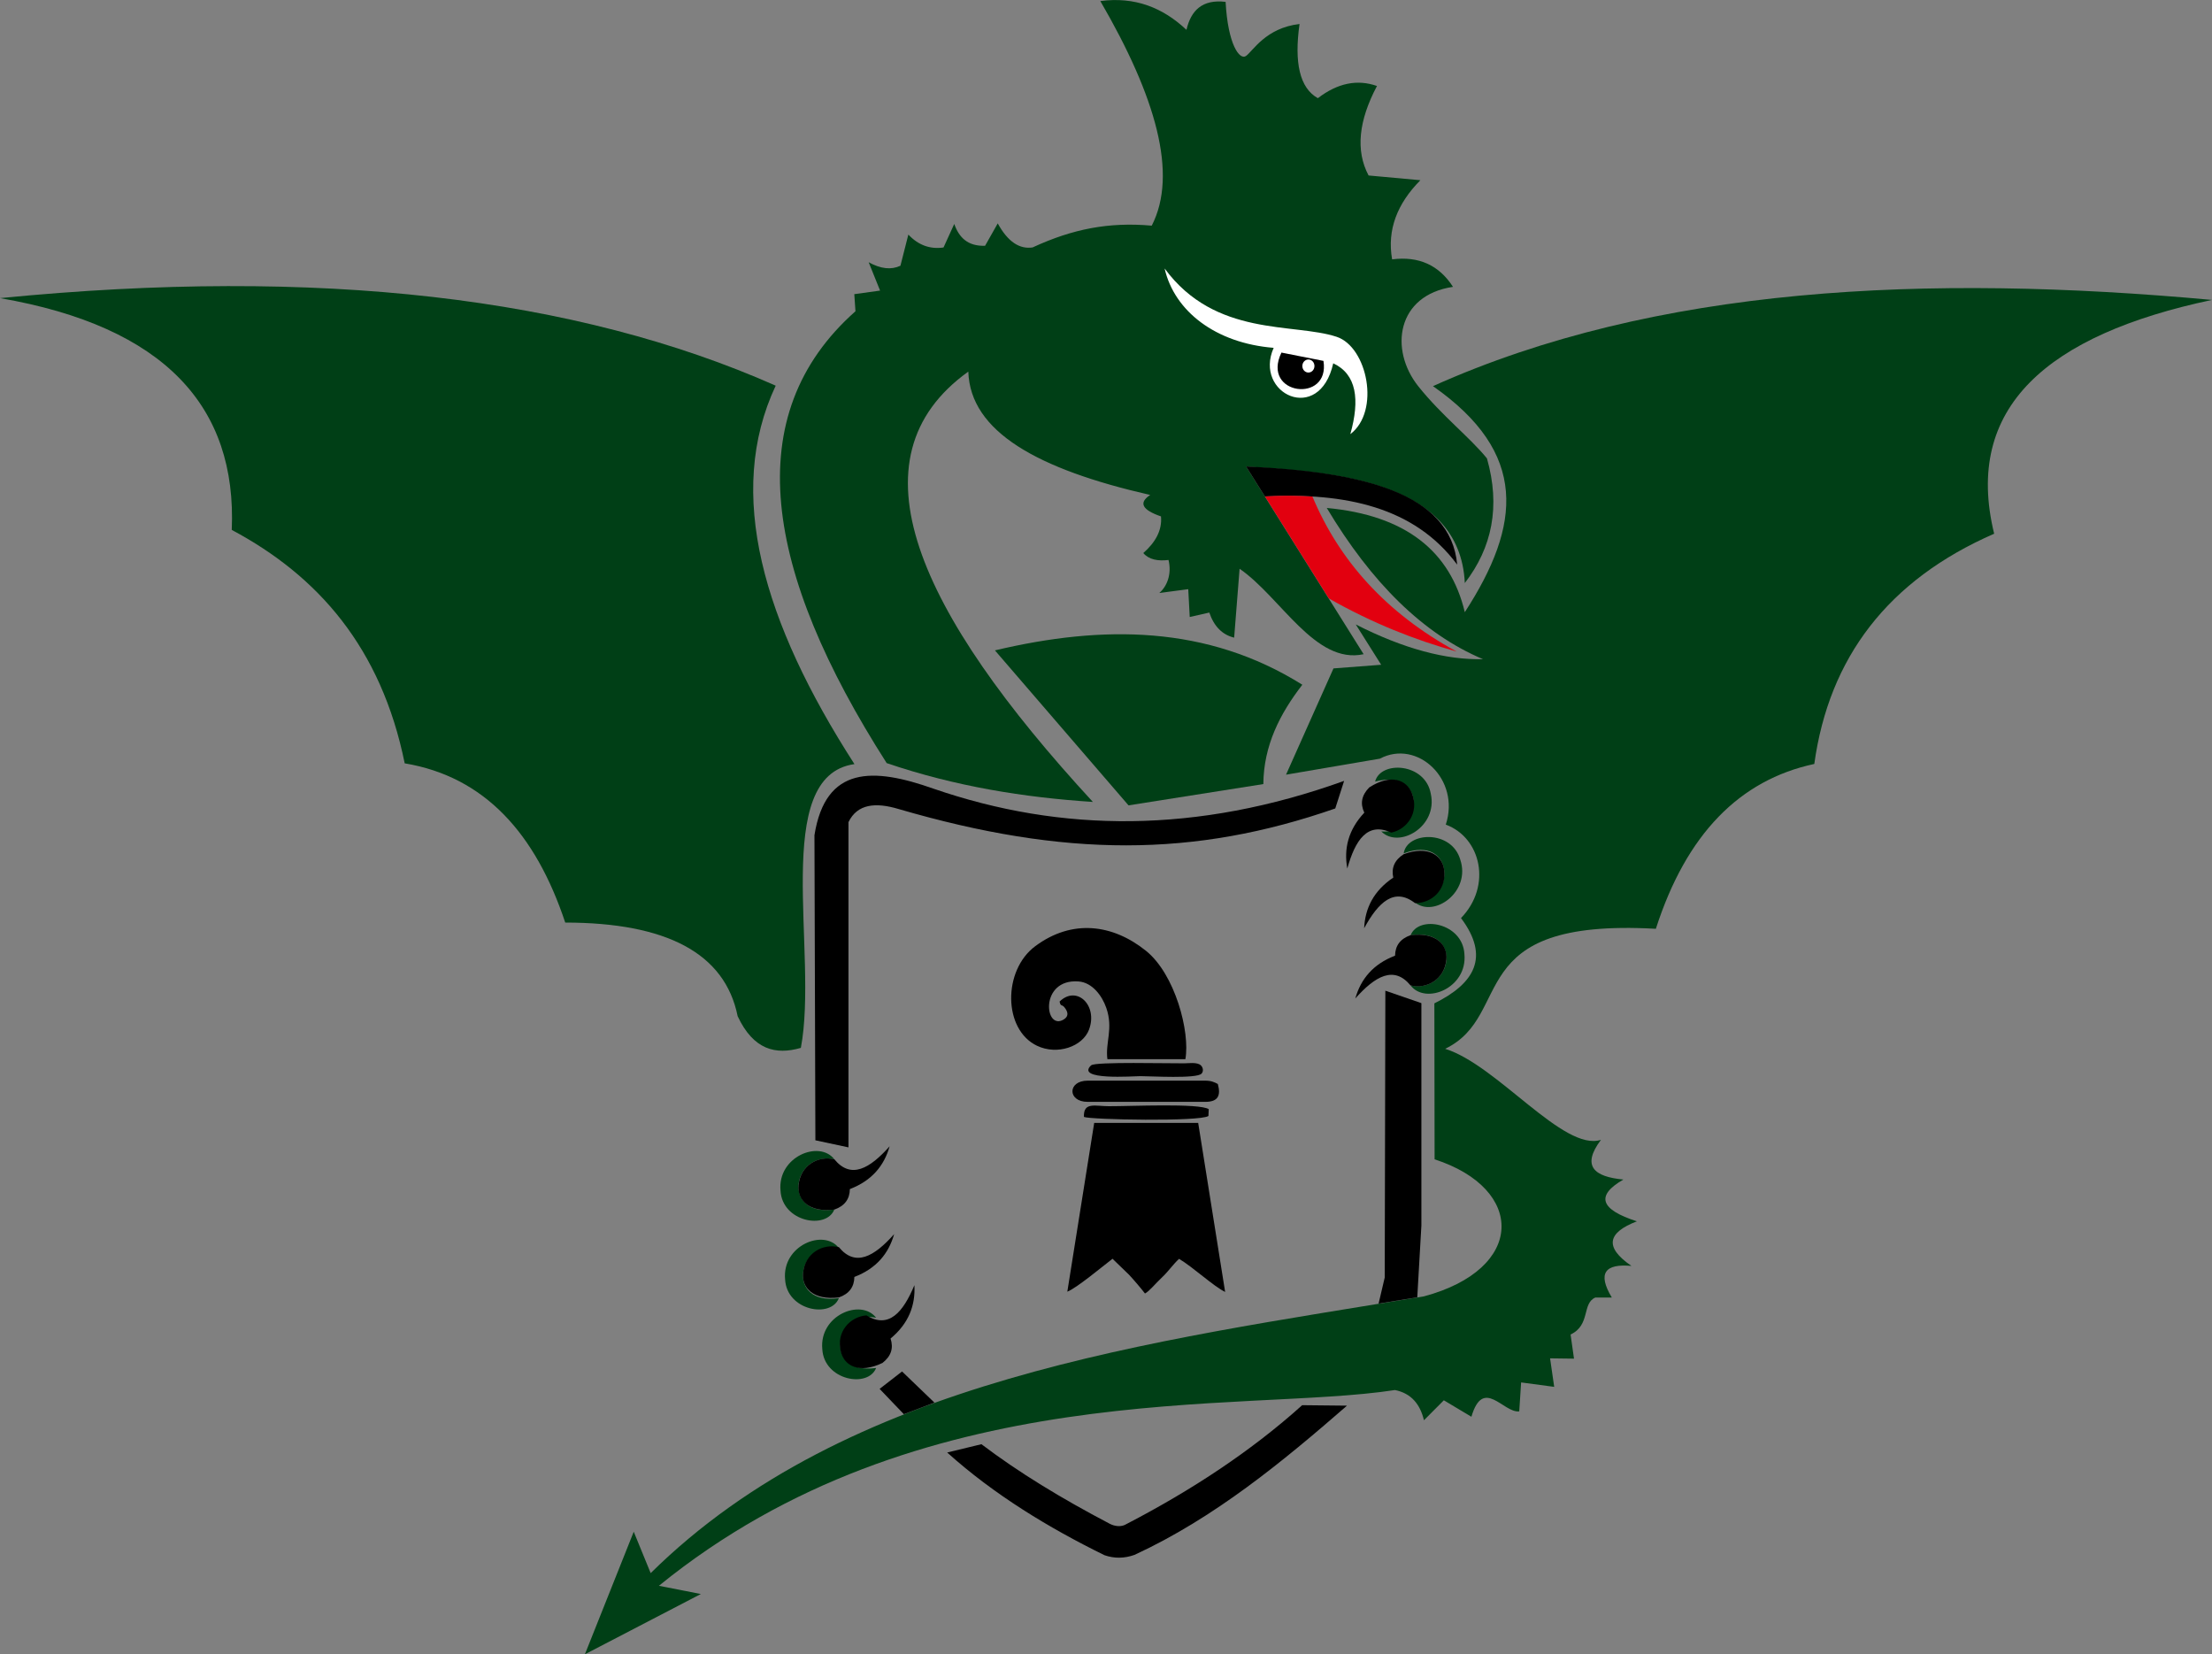 <?xml version="1.0" encoding="UTF-8"?>
<svg id="Layer_2" data-name="Layer 2" xmlns="http://www.w3.org/2000/svg" viewBox="0 0 284.82 212.95">
  <rect x="0" y="0" width="284.82" height="212.95" fill="#808080" stroke="none"/>
  <defs>
    <style>
      .cls-1 {
        fill: #e2000f;
      }

      .cls-1, .cls-2, .cls-3, .cls-4 {
        fill-rule: evenodd;
      }

      .cls-2 {
        fill: #fff;
      }

      .cls-3 {
        fill: #003f16;
      }
    </style>
  </defs>
  <g id="Layer_1-2" data-name="Layer 1">
    <path class="cls-3" d="M0,38.38c41.1-4.05,74.2-.11,99.88,11.27-6.49,13.83-1.64,30.43,10.14,48.72-10.83,1.52-4.6,24.35-6.9,36.53-3.24.94-6.11.26-8.14-4.08-1.64-8.13-9.2-12.04-22.2-12.05-3.81-11.46-10.37-18.78-20.67-20.5-3.02-14.86-11.13-24.12-22.27-30.05.68-15.85-8.6-26.17-29.84-29.84"/>
    <path class="cls-3" d="M133.01,31.83c5.13-2.36,9.76-3.27,15.29-2.78,3.4-6.62.54-16.61-6.62-28.91,4.45-.6,8.06.85,11.09,3.7.58-2.48,2.02-3.96,5.04-3.6.3,5.53,1.81,7.53,2.62,6.97.88-.61,2.53-3.62,6.9-4.12-.7,4.96.01,8.24,2.36,9.55,2.54-1.95,5.07-2.46,7.61-1.57-2.35,4.44-2.79,8.3-1.08,11.52l6.67.61c-2.98,3.01-4.31,6.38-3.64,10.19,3.43-.44,6.04.74,7.84,3.54-7.26,1.07-8.23,8.08-4.47,12.8,3,3.76,6.59,6.52,8.84,9.28,1.76,6.18.67,11.49-2.85,16.05-.63-13.43-17.52-14.28-28.16-15l15.13,24.16c-6.24,1.36-10.65-7.33-15.97-11l-.7,8.87c-1.52-.37-2.59-1.44-3.2-3.23l-2.52.57-.19-3.58-3.73.49c.98-.83,1.63-2.4,1.19-4.25-1.36.16-2.5-.03-3.25-.89,1.57-1.38,2.44-2.93,2.28-4.72-2.4-.82-2.94-1.74-1.39-2.76-14.46-3.3-23.17-8.12-23.42-15.88-15.53,11.14-6.59,30.86,16.04,55.4-8.85-.58-17.7-1.99-26.55-5-15.8-24.71-19.08-44.82-4.02-58.17l-.15-2.2,3.32-.46-1.47-3.65c1.57.87,2.92,1,4.09.45l1.02-4.01c1.3,1.38,2.82,1.91,4.53,1.66l1.38-3.03c.61,1.74,1.74,2.89,3.97,2.81l1.63-2.88c1.3,2.37,2.81,3.36,4.52,3.09"/>
    <path class="cls-2" d="M149.97,34.58c6.54,8.87,16.6,6.95,22.14,8.78,3.96,1.31,5.65,9.58,1.76,12.53,1.25-4.46.81-7.71-2.2-9.12-1.79,7.98-10.29,3.9-7.67-1.99-7.49-.6-12.78-4.73-14.04-10.2"/>
    <path class="cls-4" d="M165,45.39l5.41,1.07c.9,5.51-8.07,4.44-5.41-1.07"/>
    <path class="cls-2" d="M168.47,46.28c.43,0,.78.37.78.84s-.35.84-.78.84-.78-.38-.78-.84.35-.84.78-.84"/>
    <path class="cls-4" d="M160.45,60.05c14.91.67,26.33,3.35,27.18,12.64-5.5-7.41-14.39-9.3-24.76-8.78l-2.42-3.86Z"/>
    <path class="cls-1" d="M162.87,63.91c2.04-.14,4.08-.11,6.12.01,3.44,8.23,9.45,14.98,18.57,19.96-5.35-1.49-10.81-3.63-16.46-6.84l-8.22-13.13Z"/>
    <path class="cls-3" d="M128.1,83.73c13.9-3.29,27.31-3.26,39.59,4.42-2.89,3.74-4.98,7.83-5.02,12.79l-17.36,2.74-17.2-19.95Z"/>
    <path class="cls-3" d="M170.81,65.39c10.2.94,15.93,5.58,17.8,13.42,7.29-11.24,8.19-20.5-4.1-29.1,28.66-12.87,63.53-14.47,100.31-11.1-21.21,4.49-32.02,13.84-28.05,30.1-13.68,5.97-21.26,15.95-23.16,29.64-9.61,2.06-16.48,9.02-20.4,21.22-25.21-1.41-18.06,11.07-27.13,15.45,6.71,2.09,15.25,13.28,20.06,11.72-2.55,3.4-.86,4.76,2.89,5.11-3.64,2.1-2.94,3.88,1.74,5.38-3.74,1.43-4.27,3.3-.7,5.74-3.39-.31-4.42.92-2.53,4.07h-2.12c-1.75.74-.6,3.55-3.19,4.76l.44,3.11-3.08-.04.53,3.67-4.26-.57-.24,3.73c-2.05.23-4.64-4.49-6.16.69l-3.55-2.12-2.56,2.57c-.49-2.05-1.62-3.46-3.73-3.89-19.72,3.04-61.21-2.08-94.78,25.2l5.4,1.06-14.93,7.76,6.29-15.78c.73,1.78,1.45,3.56,2.18,5.33,25.34-25.02,64.46-29.81,99.57-35.63,13.1-3.52,13.06-13.86,1.37-17.64l-.03-20.08c5.18-2.56,7.18-5.98,3.43-10.98,4.02-4.15,2.57-10.37-1.96-12.03,1.92-5.83-3.67-11.04-8.49-8.49l-12.08,2.06,6.11-13.68,6.14-.47-3.27-5.19c6.18,3.14,11.62,4.58,16.38,4.47-7.74-3.26-14.39-9.9-20.11-19.46"/>
    <path class="cls-3" d="M107.43,149.24c-5.34-1.08-6.93,7.43,0,6.47-1.04,2.63-6.71,1.6-6.93-2.43-.41-4.35,4.97-6.56,6.93-4.04"/>
    <path class="cls-3" d="M108.01,160.66c-5.34-1.08-6.93,7.43,0,6.47-1.04,2.63-6.71,1.6-6.92-2.43-.41-4.35,4.97-6.56,6.92-4.04"/>
    <path class="cls-3" d="M112.81,169.64c-5.34-1.08-6.93,7.43,0,6.47-1.04,2.63-6.71,1.6-6.93-2.43-.41-4.35,4.97-6.56,6.93-4.04"/>
    <path class="cls-4" d="M107.43,149.24c2.14,2.61,4.57,1.2,7.12-1.67-.71,2.5-2.28,4.42-5.12,5.51-.02,1.28-.66,2.17-2,2.64-3.34.4-4.78-1.28-4.61-3.12.24-2.62,2.58-3.86,4.61-3.35"/>
    <path class="cls-4" d="M108.01,160.55c2.14,2.61,4.57,1.2,7.12-1.67-.71,2.5-2.28,4.42-5.12,5.51-.02,1.28-.66,2.17-2,2.64-3.34.4-4.78-1.28-4.61-3.12.24-2.62,2.58-3.86,4.61-3.35"/>
    <path class="cls-4" d="M111.55,169.33c2.87,1.78,4.72-.35,6.19-3.88.14,2.6-.73,4.92-3.07,6.87.4,1.22.08,2.27-1.04,3.14-3.03,1.46-4.94.34-5.37-1.46-.62-2.56,1.19-4.48,3.28-4.66"/>
    <path class="cls-3" d="M181.63,126.87c5.34,1.08,6.93-7.43,0-6.47,1.04-2.63,6.71-1.6,6.93,2.43.41,4.35-4.97,6.56-6.93,4.04"/>
    <path class="cls-3" d="M182.19,116.17c5.44-.14,5.08-8.8-1.45-6.31.42-2.8,6.18-3.07,7.29.82,1.38,4.14-3.37,7.51-5.84,5.49"/>
    <path class="cls-3" d="M177.86,107.04c5.43.42,5.96-8.23-.8-6.42.71-2.74,6.46-2.42,7.17,1.56.95,4.26-4.12,7.13-6.37,4.86"/>
    <path class="cls-4" d="M181.63,126.87c-2.14-2.61-4.57-1.2-7.12,1.67.71-2.5,2.28-4.42,5.12-5.51.02-1.28.66-2.17,2-2.64,3.34-.4,4.78,1.28,4.61,3.12-.24,2.62-2.58,3.86-4.61,3.35"/>
    <path class="cls-4" d="M182.21,116.27c-2.67-2.07-4.73-.14-6.56,3.23.12-2.6,1.23-4.82,3.75-6.52-.27-1.25.16-2.26,1.35-3.02,3.17-1.15,4.95.17,5.2,2,.36,2.61-1.65,4.34-3.74,4.3"/>
    <path class="cls-4" d="M179.15,107.19c-3.07-1.41-4.64.93-5.67,4.62-.46-2.56.12-4.98,2.19-7.19-.55-1.16-.36-2.24.64-3.25,2.83-1.83,4.86-.95,5.51.79.93,2.46-.63,4.6-2.68,5.03"/>
    <path class="cls-4" d="M104.87,107.52c1.43-8.96,7.57-8.73,15.32-5.99,16.48,5.68,33.94,5.81,52.88-1l-1.14,3.55c-18.19,6.33-34.84,6.31-56.23.07-2.97-.89-5.31-.66-6.45,1.69v41.87l-4.26-.91-.12-39.28Z"/>
    <polygon class="cls-4" points="178.38 127.54 183.02 129.14 183.02 157.77 182.49 167.01 177.51 167.82 178.3 164.46 178.38 127.54"/>
    <path class="cls-4" d="M126.38,185.93c4.78,3.62,10.25,6.95,16.52,10.24.59.31,1.47.46,2.13.04,8.52-4.42,16.15-9.47,22.64-15.31l5.77.06c-8.26,7.19-17.07,14.46-27.36,19.21-1.29.46-2.58.49-3.87.04-7.15-3.51-14.23-7.8-20.25-13.22l4.42-1.07Z"/>
    <polygon class="cls-4" points="113.26 178.8 116.15 176.56 120.32 180.57 116.38 182.06 113.26 178.8"/>
    <path class="cls-4" d="M137.42,166.29c1.18-.44,4.64-3.33,5.83-4.24l2.13,2.06c.65.7,1.51,1.71,2.05,2.41.58-.3,1.3-1.24,2.25-2.13.77-.73,1.41-1.67,2.14-2.33,1.8,1.07,4.43,3.53,5.93,4.26l-3.47-21.76h-13.39s-3.46,21.73-3.46,21.73Z"/>
    <path class="cls-4" d="M136.43,128.93c.18.81.28.19.77.94.26.4.45.92-.18,1.34-2.53,1.66-3.24-5.25,1.86-4.86,1.74.13,3.01,1.8,3.57,3.41.93,2.69-.15,4.44.14,6.6h10.04c.63-3.52-1.33-10.96-5.08-13.96-4.26-3.42-9.49-4.13-14.25-.59-4.19,3.11-4.15,10.74.23,12.82,2.62,1.25,5.87.1,6.69-2.07,1.18-3.13-1.58-5.78-3.79-3.62"/>
    <path class="cls-4" d="M140.05,141.85h15.14c1.68,0,2.02-.83,1.62-2.3-.43-.23-.85-.43-1.62-.43h.45-15.59c-2.61,0-2.62,2.73,0,2.73"/>
    <path class="cls-4" d="M139.57,143.79c.84.36,14.92.63,16.03-.12l.04-.88c-1.23-.79-10.02-.37-12.87-.38-1.76,0-3.29-.59-3.2,1.39"/>
    <path class="cls-4" d="M140.51,137.13c-2.13,1.99,5.45,1.41,6.32,1.41,1.37,0,7.28.36,7.89-.33.33-.37.14-.98-.28-1.19-.53-.26-1.35-.14-1.95-.13-1.98.02-11.46-.22-11.97.25"/>
  </g>
</svg>